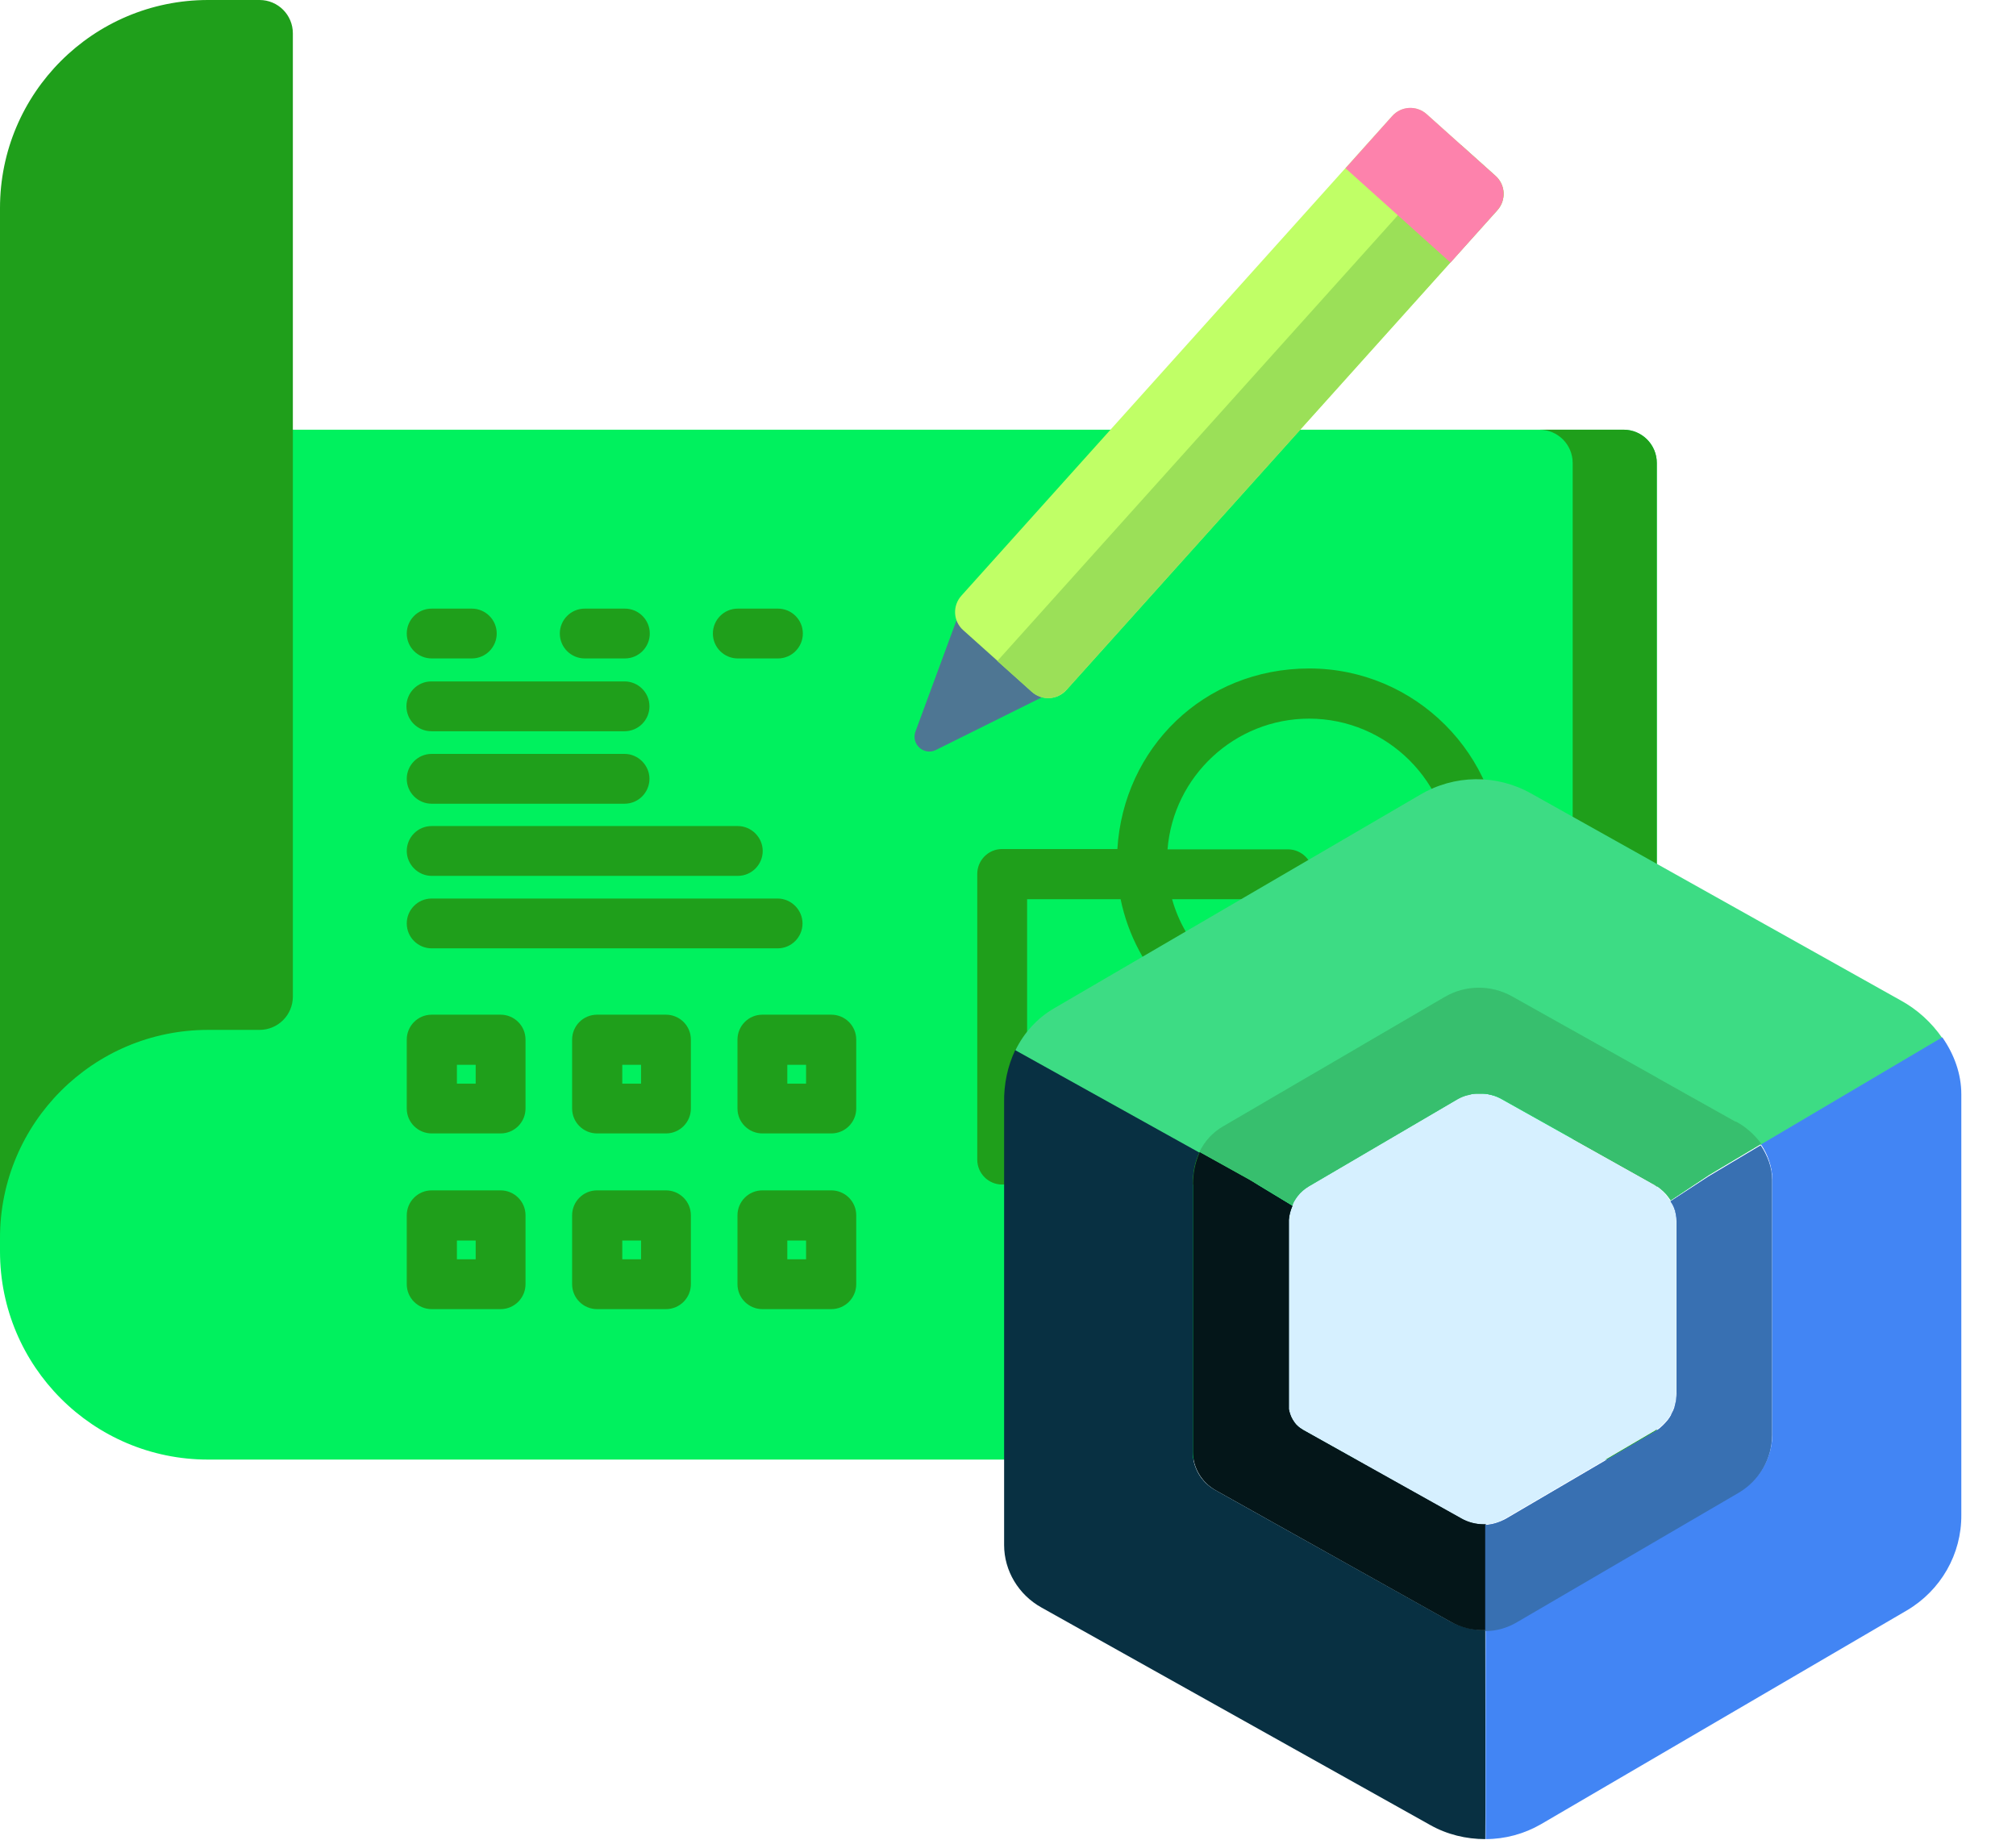 <svg xmlns="http://www.w3.org/2000/svg" id="Ebene_1" viewBox="0 0 623 568.6"><defs><style>      .st0 {        fill: #9be058;      }      .st1 {        fill: #3870b2;      }      .st2 {        fill: #4285f4;      }      .st3 {        isolation: isolate;        opacity: .1;      }      .st4 {        fill: #3ddc84;      }      .st5 {        fill: #3ddb85;      }      .st6 {        fill: #083042;      }      .st7 {        fill: #c0ff66;      }      .st8 {        fill: #fd82ac;      }      .st9 {        fill: #00f15e;      }      .st10 {        fill: #1f9f1b;      }      .st11 {        fill: #37bf6e;      }      .st12 {        fill: #d6f0ff;      }      .st13 {        fill: #041619;      }      .st14 {        fill: #4e7693;      }    </style></defs><g><path class="st9" d="M501.7,132.8H0v254c0,35.5,28.8,64.3,64.3,64.3h437.4c5.7,0,10.3-4.6,10.3-10.3V143.1c0-5.7-4.6-10.3-10.3-10.3h0Z"></path><path class="st10" d="M512,143.1v297.7c0,5.7-4.6,10.3-10.3,10.3h-26c5.7,0,10.3-4.6,10.3-10.3V143.1c0-5.7-4.6-10.3-10.3-10.3h26c5.7,0,10.3,4.6,10.3,10.3h0Z"></path><g><path class="st10" d="M90.5,308c0,5.7-4.6,10.3-10.3,10.3h-15.9c-35.5,0-64.3,28.8-64.3,64.3V64.3C0,28.8,28.8,0,64.3,0h15.9c5.7,0,10.3,4.6,10.3,10.3v297.7ZM464,266c0-32.8-26.7-59.4-59.4-59.4s-57.4,24.7-59.3,55.8h-35.6c-4.3,0-7.7,3.5-7.7,7.7h0v88.3c0,4.3,3.5,7.7,7.7,7.7h88.3c4.3,0,7.7-3.5,7.7-7.7v-33c32.2-.6,58.3-27,58.3-59.4h0ZM404.5,222.1c24.2,0,44,19.7,44,44s-19.1,43.3-42.8,43.9v-39.8c0-4.3-3.5-7.7-7.7-7.7h-37.2c1.8-22.6,20.8-40.4,43.8-40.4h0ZM390.2,307.6c-13.5-4.7-24.1-15.8-28-29.7h28v29.7ZM317.4,350.7v-72.8h28.9c4.6,22.4,21.8,40.3,43.9,45.8v27h-72.8Z"></path><path class="st10" d="M450.4,330.8h-17.2c-4.3,0-7.7,3.5-7.7,7.7s3.5,7.7,7.7,7.7h17.2c4.3,0,7.7-3.5,7.7-7.7h0c0-4.3-3.5-7.7-7.7-7.7h0ZM450.4,350.7h-17.2c-4.3,0-7.7,3.5-7.7,7.7s3.5,7.7,7.7,7.7h17.2c4.3,0,7.7-3.5,7.7-7.7h0c0-4.3-3.5-7.7-7.7-7.7h0ZM133.4,203.5h12.4c4.3,0,7.7-3.5,7.7-7.7,0-4.3-3.5-7.7-7.7-7.7h-12.4c-4.3,0-7.7,3.5-7.7,7.7,0,4.3,3.5,7.7,7.7,7.7ZM133.4,226h59.6c4.3,0,7.7-3.5,7.7-7.7,0-4.3-3.5-7.7-7.7-7.7h-59.7c-4.3,0-7.7,3.5-7.7,7.7,0,4.3,3.5,7.7,7.7,7.7h0ZM180.7,203.5h12.4c4.3,0,7.7-3.5,7.7-7.7,0-4.3-3.5-7.7-7.7-7.7h-12.4c-4.3,0-7.7,3.5-7.7,7.7h0c0,4.3,3.5,7.7,7.7,7.7h0ZM228,203.5h12.4c4.3,0,7.7-3.5,7.7-7.7,0-4.3-3.5-7.7-7.7-7.7h-12.4c-4.3,0-7.7,3.5-7.7,7.7,0,4.3,3.5,7.7,7.7,7.7ZM133.4,248.4h59.6c4.3,0,7.7-3.5,7.7-7.7s-3.5-7.7-7.7-7.7h-59.6c-4.3,0-7.7,3.5-7.7,7.7h0c0,4.3,3.5,7.7,7.7,7.7ZM133.4,270.7h94.6c4.3,0,7.7-3.5,7.7-7.7s-3.5-7.7-7.7-7.7h-94.6c-4.3,0-7.7,3.5-7.7,7.7s3.5,7.7,7.7,7.7ZM133.4,293.1h106.9c4.3,0,7.7-3.5,7.7-7.7s-3.5-7.7-7.7-7.7h-106.9c-4.3,0-7.7,3.5-7.7,7.7,0,4.3,3.5,7.7,7.7,7.7h0ZM154.7,313.6h-21.3c-4.3,0-7.7,3.5-7.7,7.7h0v21.3c0,4.3,3.5,7.7,7.7,7.7h21.3c4.3,0,7.7-3.5,7.7-7.7v-21.3c0-4.3-3.5-7.7-7.7-7.7h0ZM147,334.9h-5.8v-5.8h5.8v5.8ZM205.8,313.6h-21.3c-4.3,0-7.7,3.5-7.7,7.7h0v21.3c0,4.3,3.5,7.7,7.7,7.7h21.3c4.3,0,7.7-3.5,7.7-7.7v-21.3c0-4.3-3.5-7.7-7.7-7.7h0ZM198.1,334.9h-5.8v-5.8h5.8v5.8ZM256.9,313.6h-21.3c-4.3,0-7.7,3.5-7.7,7.7h0v21.3c0,4.3,3.5,7.7,7.7,7.7h21.3c4.3,0,7.7-3.5,7.7-7.7v-21.3c0-4.3-3.5-7.7-7.7-7.7h0ZM249.1,334.9h-5.8v-5.8h5.8v5.8ZM154.7,367.9h-21.3c-4.3,0-7.7,3.5-7.7,7.7h0v21.3c0,4.3,3.5,7.7,7.7,7.7h21.3c4.3,0,7.7-3.5,7.7-7.7v-21.3c0-4.3-3.5-7.7-7.7-7.7h0ZM147,389.2h-5.8v-5.8h5.8v5.8ZM205.8,367.9h-21.3c-4.3,0-7.7,3.5-7.7,7.7v21.3c0,4.3,3.5,7.7,7.7,7.7h21.3c4.3,0,7.7-3.5,7.7-7.7v-21.3c0-4.3-3.5-7.7-7.7-7.7h0ZM198.1,389.2h-5.8v-5.8h5.8v5.8ZM256.9,367.9h-21.3c-4.3,0-7.7,3.5-7.7,7.7v21.3c0,4.3,3.5,7.7,7.7,7.7h21.3c4.3,0,7.7-3.5,7.7-7.7v-21.3c0-4.3-3.5-7.7-7.7-7.7h0ZM249.1,389.2h-5.8v-5.8h5.8v5.8Z"></path></g><path class="st14" d="M322.4,215.3l-33.2,16.5c-3.7,1.8-7.7-1.8-6.3-5.7l12.8-34.7,26.6,23.9Z"></path><path class="st7" d="M329.6,213.2l133.1-148.2c2.8-3.1,2.6-7.9-.6-10.7,0,0,0,0,0,0l-21.2-19c-3.1-2.8-7.9-2.5-10.7.6,0,0,0,0,0,0l-133.1,148.2c-2.8,3.1-2.6,7.9.6,10.7,0,0,0,0,0,0l21.2,19c3.1,2.8,7.9,2.6,10.7-.6,0,0,0,0,0,0h0Z"></path><path class="st0" d="M329.6,213.2l133.1-148.2c2.8-3.1,2.6-7.9-.6-10.7,0,0,0,0,0,0l-10.6-9.5-143.3,159.5,10.6,9.5c3.1,2.8,7.9,2.6,10.7-.6,0,0,0,0,0,0h0Z"></path><path class="st8" d="M448.3,81.1l14.4-16.1c2.8-3.1,2.6-7.9-.6-10.7l-21.2-19c-3.1-2.8-7.9-2.6-10.7.6,0,0,0,0,0,0l-14.4,16.1,32.5,29.2Z"></path></g><g><path class="st6" d="M399.4,438.8c-.6-1-1-2.2-1.2-3.3.2,1.2.6,2.3,1.2,3.3M400.9,440.6c.6.6,1.2,1.1,1.9,1.4l48.8,27.3-48.8-27.3c-.7-.4-1.4-.8-1.9-1.4h0Z"></path><path class="st6" d="M459.1,503.8h-.4c-3.6,0-7.2-.9-10.4-2.6l-72.8-40.7c-4.3-2.4-6.9-6.9-6.9-11.7v-82.8c0-3.5.6-6.9,2.1-9.9l-56.9-31.7c-2.4,5-3.6,10.6-3.5,16.4v136.7c0,8,4.5,15.4,11.5,19.3l120.1,67.2c5.3,3,11.2,4.4,17.1,4.4h0c.1-8.6,0-43,0-64.7h0Z"></path><path class="st5" d="M516.2,371.2l-.4-.6c-.4-.5-.7-.9-1.1-1.4.4.4.7.9,1.1,1.4.2.2.3.4.4.6M456.3,338c.4,0,.6,0,1,0-.4,0-.7,0-1,0"></path><path class="st4" d="M370.7,356.1c1.6-3.3,4.1-6.1,7.3-7.9l68.5-40c6.4-3.7,14.3-3.8,20.7-.2l69.2,38.8c3.1,1.7,5.8,4.2,7.8,7.1l56-33.1c-3.3-4.8-7.7-8.8-12.8-11.6l-114.3-64c-10.7-6-23.7-5.8-34.2.4l-113.1,66c-5.2,3-9.4,7.6-12,13l56.8,31.6h0Z"></path><path class="st5" d="M453.5,338.6c.1,0,.3,0,.4-.1-.1,0-.3,0-.4.1M399.5,372c.1-.3.3-.6.4-.8-.1.3-.3.5-.4.8l-.2.6.2-.6Z"></path><path class="st2" d="M600.2,320.6l-56,33.1c2.1,3.1,3.4,6.8,3.5,10.6v78.8c0,7.3-3.8,14.2-10.2,17.9l-68.5,40c-3,1.8-6.4,2.7-9.9,2.8,0,21.6,0,56,0,64.6h0c6,0,11.9-1.6,17.1-4.6l113.1-66.1c10.5-6.2,16.9-17.4,16.8-29.5v-130c0-6.3-2.2-12.3-5.8-17.5"></path><path class="st2" d="M517.5,434.7c0,.1,0,.3-.1.4,0-.1.1-.3.1-.4M516.8,372.1c-.1-.4-.4-.6-.6-1,.2.4.4.7.6,1h0ZM465.5,469.3l45.9-26.9c.3-.1.5-.4.8-.5-.3.1-.5.4-.8.5l-45.9,26.9h0ZM516.9,436.3c-.1.4-.4.7-.5,1.1.1-.4.3-.8.5-1.1"></path><path class="st12" d="M399.3,372.7c-.6,1.4-.9,2.8-1.1,4.3,0,.6,0,1.1,0,1.8v55.5c0,.4,0,.8,0,1.2.1,1.2.6,2.3,1.2,3.3.4.7.9,1.3,1.4,1.8.6.6,1.2,1.1,1.9,1.4l48.8,27.3c2.1,1.2,4.5,1.8,6.9,1.8h.5c2.3,0,4.5-.7,6.4-1.9l45.9-26.9c.3-.1.5-.4.8-.5.5-.4,1-.7,1.4-1.1.7-.6,1.3-1.3,1.9-2,.4-.5.7-1,1-1.5.2-.4.4-.7.5-1.1.1-.3.4-.8.5-1.2,0-.1,0-.3.1-.4.4-1.4.7-2.8.6-4.3v-52.8c0-1-.1-1.9-.4-2.8-.1-.6-.4-1.2-.6-1.8l-.4-.8c-.1-.4-.4-.6-.6-1l-.4-.6c-.4-.5-.7-.9-1.1-1.4-1.2-1.4-2.6-2.5-4.1-3.3l-46.4-26c-.8-.5-1.6-.8-2.5-1.1-1.2-.4-2.4-.6-3.6-.6h-.9c-.4,0-.6,0-1,0-.8,0-1.6.2-2.4.4-.1,0-.3,0-.4.1-1.1.3-2.1.8-3.1,1.3l-45.9,26.9c-1.3.8-2.5,1.8-3.4,3-.4.5-.7,1-1,1.5-.1.3-.3.5-.4.8l-.2.6h0Z"></path><path class="st6" d="M459,471.1h-.5c-2.4,0-4.8-.6-6.9-1.8l-48.8-27.3c-.7-.4-1.4-.9-1.9-1.4-.6-.5-1-1.2-1.4-1.8-.6-1-1-2.2-1.2-3.3,0-.4,0-.8,0-1.2v-55.5c0-.6,0-1.2,0-1.8.1-1.5.5-2.9,1.1-4.3l-13.2-8-15.4-8.6c-1.4,3-2.1,6.4-2.1,9.9v82.8c0,4.8,2.7,9.3,6.9,11.7l72.7,40.7c3.2,1.8,6.7,2.7,10.4,2.6h.4c0-10.6,0-18.1,0-18.1v-14.7c.1,0,.1,0,.1,0Z"></path><path class="st13" d="M459,471.1h-.5c-2.4,0-4.8-.6-6.9-1.8l-48.8-27.3c-.7-.4-1.4-.9-1.9-1.4-.6-.5-1-1.2-1.4-1.8-.6-1-1-2.2-1.2-3.3,0-.4,0-.8,0-1.2v-55.5c0-.6,0-1.2,0-1.8.1-1.5.5-2.9,1.1-4.3l-13.2-8-15.4-8.6c-1.4,3-2.1,6.4-2.1,9.9v82.8c0,4.8,2.7,9.3,6.9,11.7l72.7,40.7c3.2,1.8,6.7,2.7,10.4,2.6h.4c0-10.6,0-18.1,0-18.1v-14.7c.1,0,.1,0,.1,0Z"></path><path class="st5" d="M536.4,346.7l-69.2-38.8c-6.5-3.6-14.4-3.5-20.7.2l-68.5,40c-3.2,1.8-5.7,4.6-7.3,7.9l15.5,8.6,13.2,8,.2-.6c.1-.3.3-.6.4-.8.3-.5.6-1,1-1.5.9-1.2,2.1-2.2,3.4-3l45.9-26.9c1-.6,2-1,3.1-1.3.1,0,.3,0,.4-.1.8-.2,1.6-.4,2.4-.4.4,0,.6,0,1,0h.9c1.2,0,2.4.3,3.6.6.9.3,1.7.7,2.5,1.1l46.4,26c1.6.9,3,2,4.2,3.3.4.4.7.9,1.1,1.4l.4.6,11.9-7.9,16.1-9.6c-2.1-2.8-4.7-5.2-7.9-6.9h0Z"></path><path class="st11" d="M536.4,346.7l-69.2-38.8c-6.5-3.6-14.4-3.5-20.7.2l-68.5,40c-3.2,1.8-5.7,4.6-7.3,7.9l15.5,8.6,13.2,8,.2-.6c.1-.3.3-.6.4-.8.3-.5.6-1,1-1.5.9-1.2,2.1-2.2,3.4-3l45.9-26.9c1-.6,2-1,3.1-1.3.1,0,.3,0,.4-.1.8-.2,1.6-.4,2.4-.4.4,0,.6,0,1,0h.9c1.2,0,2.4.3,3.6.6.9.3,1.7.7,2.5,1.1l46.4,26c1.6.9,3,2,4.2,3.3.4.4.7.9,1.1,1.4l.4.6,11.9-7.9,16.1-9.6c-2.1-2.8-4.7-5.2-7.9-6.9h0Z"></path><path class="st2" d="M516.2,371.2c.2.4.4.6.6,1l.4.8c.6,1.5.9,3,.9,4.6v52.8c0,1.4-.2,2.9-.6,4.3,0,.1,0,.3-.1.4-.1.4-.3.8-.5,1.2-.1.3-.4.7-.5,1.1-.3.5-.6,1-1,1.5-.6.7-1.2,1.4-1.9,2-.4.4-.9.8-1.4,1.1-.3.1-.5.4-.8.5l-45.9,26.9c-2,1.1-4.2,1.8-6.4,1.9v14.7s0,7.5,0,18.1c3.5,0,6.9-1,9.9-2.8l68.5-40c6.4-3.8,10.2-10.6,10.2-17.9v-78.8c0-3.8-1.4-7.4-3.5-10.6l-16.1,9.6-11.8,7.7Z"></path><path class="st1" d="M516.2,371.2c.2.4.4.6.6,1l.4.8c.6,1.5.9,3,.9,4.6v52.8c0,1.4-.2,2.9-.6,4.3,0,.1,0,.3-.1.4-.1.4-.3.8-.5,1.2-.1.3-.4.7-.5,1.1-.3.5-.6,1-1,1.5-.6.7-1.2,1.4-1.9,2-.4.4-.9.8-1.4,1.1-.3.1-.5.4-.8.5l-45.9,26.9c-2,1.1-4.2,1.8-6.4,1.9v14.7s0,7.5,0,18.1c3.5,0,6.9-1,9.9-2.8l68.5-40c6.4-3.8,10.2-10.6,10.2-17.9v-78.8c0-3.8-1.4-7.4-3.5-10.6l-16.1,9.6-11.8,7.7Z"></path><path class="st12" d="M453.4,338.6c-1.1.3-2.1.8-3.1,1.3l-45.9,26.9,45.9-26.9c1-.6,2-1,3.1-1.3h0Z"></path><path class="st3" d="M453.4,338.6c-1.1.3-2.1.8-3.1,1.3l-45.9,26.9,45.9-26.9c1-.6,2-1,3.1-1.3h0Z"></path><path class="st12" d="M514.7,369.1c-1.2-1.4-2.6-2.5-4.1-3.3l-46.4-26,46.4,26c1.6.8,3,2,4.1,3.3"></path><path class="st3" d="M514.7,369.1c-1.2-1.4-2.6-2.5-4.1-3.3l-46.4-26,46.4,26c1.6.8,3,2,4.1,3.3"></path><path class="st12" d="M517.2,372.9c.2.6.4,1.2.6,1.8-.1-.6-.4-1.1-.6-1.8h0Z"></path><path class="st3" d="M517.2,372.9c.2.6.4,1.2.6,1.8-.1-.6-.4-1.1-.6-1.8h0Z"></path><path class="st12" d="M517.5,434.7c.4-1.4.7-2.8.6-4.3v-52.8,52.8c0,1.4-.2,2.9-.6,4.3h0Z"></path><path class="st3" d="M517.5,434.7c.4-1.4.7-2.8.6-4.3v-52.8,52.8c0,1.4-.2,2.9-.6,4.3h0Z"></path></g></svg>